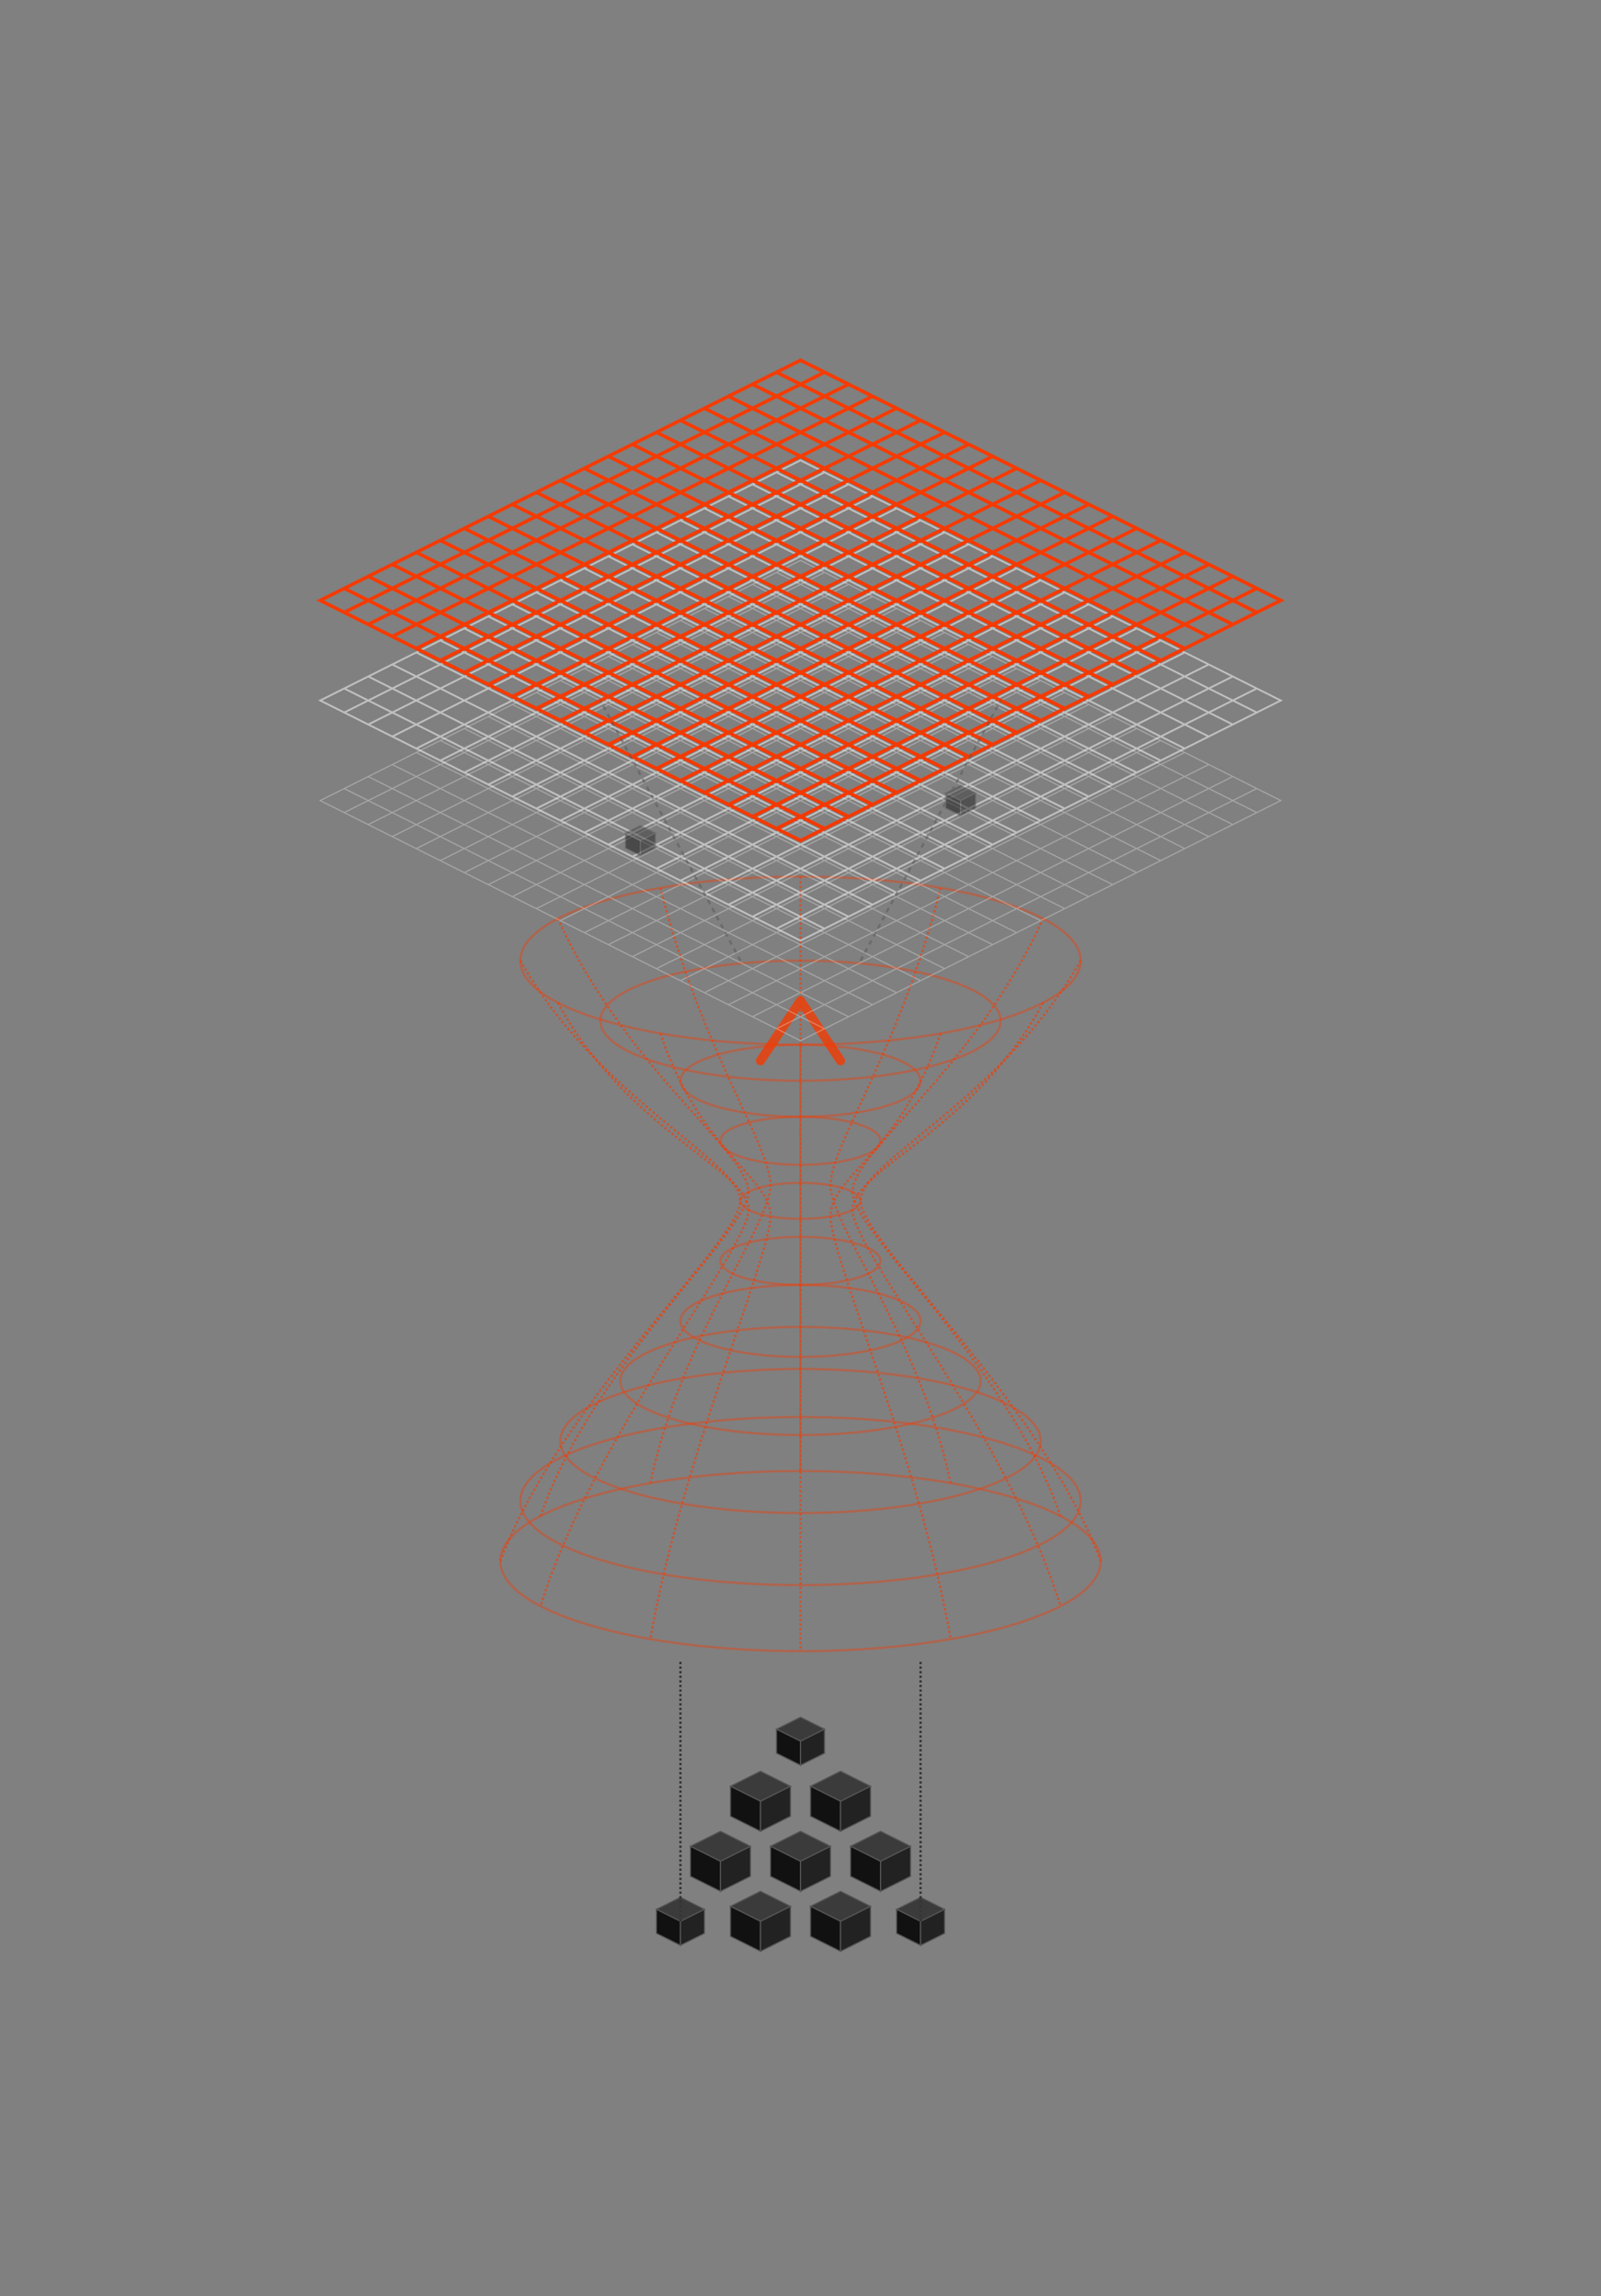 <?xml version="1.0" encoding="utf-8"?>
<svg xmlns="http://www.w3.org/2000/svg" fill="none" height="100%" overflow="visible" preserveAspectRatio="none" style="display: block;" viewBox="0 0 516 740" width="100%">
<rect x="0" y="0" width="516" height="740" fill="#808080" stroke="none"/>
<g id="Container">
<g id="Icon">
<g id="Group">
<g id="Group_2">
<path d="M245.1 570.825L254.775 575.663L245.1 580.5L235.425 575.663L245.1 570.825Z" fill="#3B3B3B" id="Vector" stroke="#555555" stroke-width="0.37"/>
<path d="M235.425 575.662L245.1 580.5V590.175L235.425 585.337V575.662Z" fill="#111111" id="Vector_2" stroke="#555555" stroke-width="0.37"/>
<path d="M245.1 580.5L254.775 575.662V585.337L245.1 590.175V580.5Z" fill="#222222" id="Vector_3" stroke="#555555" stroke-width="0.37"/>
</g>
<g id="Group_3">
<path d="M270.9 570.825L280.575 575.663L270.9 580.5L261.225 575.663L270.9 570.825Z" fill="#3B3B3B" id="Vector_4" stroke="#555555" stroke-width="0.37"/>
<path d="M261.225 575.662L270.9 580.5V590.175L261.225 585.337V575.662Z" fill="#111111" id="Vector_5" stroke="#555555" stroke-width="0.37"/>
<path d="M270.9 580.5L280.575 575.662V585.337L270.9 590.175V580.5Z" fill="#222222" id="Vector_6" stroke="#555555" stroke-width="0.37"/>
</g>
<g id="Group_4">
<path d="M258 590.175L267.675 595.013L258 599.85L248.325 595.013L258 590.175Z" fill="#3B3B3B" id="Vector_7" stroke="#555555" stroke-width="0.37"/>
<path d="M248.325 595.013L258 599.85V609.525L248.325 604.688V595.013Z" fill="#111111" id="Vector_8" stroke="#555555" stroke-width="0.37"/>
<path d="M258 599.85L267.675 595.013V604.688L258 609.525V599.85Z" fill="#222222" id="Vector_9" stroke="#555555" stroke-width="0.37"/>
</g>
<g id="Group_5">
<path d="M232.2 590.175L241.875 595.013L232.2 599.85L222.525 595.013L232.2 590.175Z" fill="#3B3B3B" id="Vector_10" stroke="#555555" stroke-width="0.37"/>
<path d="M222.525 595.013L232.2 599.85V609.525L222.525 604.688V595.013Z" fill="#111111" id="Vector_11" stroke="#555555" stroke-width="0.37"/>
<path d="M232.2 599.85L241.875 595.013V604.688L232.2 609.525V599.85Z" fill="#222222" id="Vector_12" stroke="#555555" stroke-width="0.37"/>
</g>
<g id="Group_6">
<path d="M283.8 590.175L293.475 595.013L283.8 599.85L274.125 595.013L283.8 590.175Z" fill="#3B3B3B" id="Vector_13" stroke="#555555" stroke-width="0.37"/>
<path d="M274.125 595.013L283.8 599.85V609.525L274.125 604.688V595.013Z" fill="#111111" id="Vector_14" stroke="#555555" stroke-width="0.37"/>
<path d="M283.8 599.85L293.475 595.013V604.688L283.8 609.525V599.85Z" fill="#222222" id="Vector_15" stroke="#555555" stroke-width="0.37"/>
</g>
<g id="Group_7">
<path d="M245.1 609.525L254.775 614.363L245.1 619.2L235.425 614.363L245.1 609.525Z" fill="#3B3B3B" id="Vector_16" stroke="#555555" stroke-width="0.37"/>
<path d="M235.425 614.363L245.1 619.2V628.875L235.425 624.038V614.363Z" fill="#111111" id="Vector_17" stroke="#555555" stroke-width="0.37"/>
<path d="M245.1 619.2L254.775 614.363V624.038L245.1 628.875V619.2Z" fill="#222222" id="Vector_18" stroke="#555555" stroke-width="0.37"/>
</g>
<g id="Group_8">
<path d="M270.9 609.525L280.575 614.363L270.9 619.2L261.225 614.363L270.9 609.525Z" fill="#3B3B3B" id="Vector_19" stroke="#555555" stroke-width="0.37"/>
<path d="M261.225 614.363L270.9 619.2V628.875L261.225 624.038V614.363Z" fill="#111111" id="Vector_20" stroke="#555555" stroke-width="0.37"/>
<path d="M270.9 619.2L280.575 614.363V624.038L270.9 628.875V619.2Z" fill="#222222" id="Vector_21" stroke="#555555" stroke-width="0.37"/>
</g>
<g id="Group_9">
<path d="M258 553.41L265.74 557.28L258 561.15L250.26 557.28L258 553.41Z" fill="#3B3B3B" id="Vector_22" stroke="#555555" stroke-width="0.37"/>
<path d="M250.26 557.28L258 561.15V568.89L250.26 565.02V557.28Z" fill="#111111" id="Vector_23" stroke="#555555" stroke-width="0.37"/>
<path d="M258 561.15L265.74 557.28V565.02L258 568.89V561.15Z" fill="#222222" id="Vector_24" stroke="#555555" stroke-width="0.37"/>
</g>
<g id="Group_10">
<path d="M219.3 611.46L227.04 615.33L219.3 619.2L211.56 615.33L219.3 611.46Z" fill="#3B3B3B" id="Vector_25" stroke="#555555" stroke-width="0.37"/>
<path d="M211.56 615.33L219.3 619.2V626.94L211.56 623.07V615.33Z" fill="#111111" id="Vector_26" stroke="#555555" stroke-width="0.37"/>
<path d="M219.3 619.2L227.04 615.33V623.07L219.3 626.94V619.2Z" fill="#222222" id="Vector_27" stroke="#555555" stroke-width="0.37"/>
</g>
<g id="Group_11">
<path d="M296.7 611.46L304.44 615.33L296.7 619.2L288.96 615.33L296.7 611.46Z" fill="#3B3B3B" id="Vector_28" stroke="#555555" stroke-width="0.37"/>
<path d="M288.96 615.33L296.7 619.2V626.94L288.96 623.07V615.33Z" fill="#111111" id="Vector_29" stroke="#555555" stroke-width="0.37"/>
<path d="M296.7 619.2L304.44 615.33V623.07L296.7 626.94V619.2Z" fill="#222222" id="Vector_30" stroke="#555555" stroke-width="0.37"/>
</g>
<g id="Vector_31">
<path d="M219.3 619.2V535.35Z" fill="black"/>
<path d="M219.3 619.2V535.35" stroke="#333333" stroke-dasharray="0.74 0.74" stroke-width="0.74"/>
</g>
<g id="Vector_32">
<path d="M296.7 619.2V535.35Z" fill="black"/>
<path d="M296.7 619.2V535.35" stroke="#333333" stroke-dasharray="0.74 0.74" stroke-width="0.74"/>
</g>
</g>
<g id="Group_12">
<g id="Group_13">
<path d="M348.3 309.6C322.5 354.75 277.35 374.1 277.35 387C277.35 399.9 335.4 451.5 354.75 503.1" id="Vector_33" opacity="0.6" stroke="#F53B00" stroke-dasharray="0.74 0.74" stroke-width="0.74"/>
<path d="M336.202 323.145C313.859 364.425 274.758 377.002 274.758 389.902C274.758 402.802 325.03 463.11 341.788 517.612" id="Vector_34" opacity="0.6" stroke="#F53B00" stroke-dasharray="0.74 0.74" stroke-width="0.74"/>
<path d="M303.15 333.061C290.25 371.508 267.675 379.127 267.675 392.027C267.675 404.927 296.7 471.609 306.375 528.236" id="Vector_35" opacity="0.6" stroke="#F53B00" stroke-dasharray="0.74 0.74" stroke-width="0.74"/>
<path d="M258 336.69C258 374.1 258 379.905 258 392.805C258 405.705 258 474.72 258 532.125" id="Vector_36" opacity="0.6" stroke="#F53B00" stroke-dasharray="0.74 0.74" stroke-width="0.74"/>
<path d="M212.85 333.061C225.75 371.508 248.325 379.127 248.325 392.027C248.325 404.927 219.3 471.609 209.625 528.236" id="Vector_37" opacity="0.6" stroke="#F53B00" stroke-dasharray="0.74 0.74" stroke-width="0.74"/>
<path d="M179.798 323.145C202.141 364.425 241.242 377.002 241.242 389.902C241.242 402.802 190.97 463.11 174.212 517.612" id="Vector_38" opacity="0.6" stroke="#F53B00" stroke-dasharray="0.74 0.74" stroke-width="0.74"/>
<path d="M167.7 309.6C193.5 354.75 238.65 374.1 238.65 387C238.65 399.9 180.6 451.5 161.25 503.1" id="Vector_39" opacity="0.6" stroke="#F53B00" stroke-dasharray="0.74 0.74" stroke-width="0.74"/>
<path d="M179.798 296.055C202.141 345.075 241.242 371.197 241.242 384.097C241.242 396.997 190.97 439.89 174.212 488.587" id="Vector_40" opacity="0.6" stroke="#F53B00" stroke-dasharray="0.74 0.74" stroke-width="0.74"/>
<path d="M212.85 286.139C225.75 337.992 248.325 369.073 248.325 381.973C248.325 394.873 219.3 431.391 209.625 477.964" id="Vector_41" opacity="0.6" stroke="#F53B00" stroke-dasharray="0.74 0.74" stroke-width="0.74"/>
<path d="M258 282.51C258 335.4 258 368.295 258 381.195C258 394.095 258 428.28 258 474.075" id="Vector_42" opacity="0.6" stroke="#F53B00" stroke-dasharray="0.74 0.74" stroke-width="0.74"/>
<path d="M303.15 286.139C290.25 337.992 267.675 369.073 267.675 381.973C267.675 394.873 296.7 431.391 306.375 477.964" id="Vector_43" opacity="0.6" stroke="#F53B00" stroke-dasharray="0.74 0.74" stroke-width="0.74"/>
<path d="M336.202 296.055C313.859 345.075 274.758 371.197 274.758 384.097C274.758 396.997 325.03 439.89 341.788 488.587" id="Vector_44" opacity="0.6" stroke="#F53B00" stroke-dasharray="0.74 0.74" stroke-width="0.74"/>
<path d="M258 336.69C307.871 336.69 348.3 324.561 348.3 309.6C348.3 294.639 307.871 282.51 258 282.51C208.129 282.51 167.7 294.639 167.7 309.6C167.7 324.561 208.129 336.69 258 336.69Z" id="Vector_45" opacity="0.4" stroke="#F53B00" stroke-width="0.74"/>
<path d="M258 348.3C293.622 348.3 322.5 339.637 322.5 328.95C322.5 318.263 293.622 309.6 258 309.6C222.378 309.6 193.5 318.263 193.5 328.95C193.5 339.637 222.378 348.3 258 348.3Z" id="Vector_46" opacity="0.4" stroke="#F53B00" stroke-width="0.74"/>
<path d="M258 359.91C279.373 359.91 296.7 354.712 296.7 348.3C296.7 341.888 279.373 336.69 258 336.69C236.627 336.69 219.3 341.888 219.3 348.3C219.3 354.712 236.627 359.91 258 359.91Z" id="Vector_47" opacity="0.4" stroke="#F53B00" stroke-width="0.74"/>
<path d="M258 375.39C272.249 375.39 283.8 371.925 283.8 367.65C283.8 363.375 272.249 359.91 258 359.91C243.751 359.91 232.2 363.375 232.2 367.65C232.2 371.925 243.751 375.39 258 375.39Z" id="Vector_48" opacity="0.4" stroke="#F53B00" stroke-width="0.74"/>
<path d="M258 392.805C268.687 392.805 277.35 390.206 277.35 387C277.35 383.794 268.687 381.195 258 381.195C247.313 381.195 238.65 383.794 238.65 387C238.65 390.206 247.313 392.805 258 392.805Z" id="Vector_49" opacity="0.4" stroke="#F53B00" stroke-width="0.74"/>
<path d="M258 414.09C272.249 414.09 283.8 410.625 283.8 406.35C283.8 402.075 272.249 398.61 258 398.61C243.751 398.61 232.2 402.075 232.2 406.35C232.2 410.625 243.751 414.09 258 414.09Z" id="Vector_50" opacity="0.4" stroke="#F53B00" stroke-width="0.74"/>
<path d="M258 437.31C279.373 437.31 296.7 432.112 296.7 425.7C296.7 419.288 279.373 414.09 258 414.09C236.627 414.09 219.3 419.288 219.3 425.7C219.3 432.112 236.627 437.31 258 437.31Z" id="Vector_51" opacity="0.4" stroke="#F53B00" stroke-width="0.74"/>
<path d="M258 462.465C290.06 462.465 316.05 454.668 316.05 445.05C316.05 435.432 290.06 427.635 258 427.635C225.94 427.635 199.95 435.432 199.95 445.05C199.95 454.668 225.94 462.465 258 462.465Z" id="Vector_52" opacity="0.4" stroke="#F53B00" stroke-width="0.74"/>
<path d="M258 487.62C300.747 487.62 335.4 477.224 335.4 464.4C335.4 451.576 300.747 441.18 258 441.18C215.253 441.18 180.6 451.576 180.6 464.4C180.6 477.224 215.253 487.62 258 487.62Z" id="Vector_53" opacity="0.4" stroke="#F53B00" stroke-width="0.74"/>
<path d="M258 510.84C307.871 510.84 348.3 498.711 348.3 483.75C348.3 468.789 307.871 456.66 258 456.66C208.129 456.66 167.7 468.789 167.7 483.75C167.7 498.711 208.129 510.84 258 510.84Z" id="Vector_54" opacity="0.4" stroke="#F53B00" stroke-width="0.74"/>
<path d="M258 532.125C311.434 532.125 354.75 519.13 354.75 503.1C354.75 487.07 311.434 474.075 258 474.075C204.566 474.075 161.25 487.07 161.25 503.1C161.25 519.13 204.566 532.125 258 532.125Z" id="Vector_55" opacity="0.4" stroke="#F53B00" stroke-width="0.74"/>
</g>
<path d="M258 483.75V322.5Z" fill="black" id="Vector_56" opacity="0.63"/>
<path d="M245.1 341.85L258 322.5L270.9 341.85" id="Vector_57" opacity="0.787" stroke="url(#paint0_linear_0_27420)" stroke-linecap="round" stroke-linejoin="round" stroke-width="2.96"/>
</g>
<g id="Group_14">
<g id="Group_15" opacity="0.3">
<g id="Vector_58">
<path d="M258 180.6L412.8 258ZM250.26 184.47L405.06 261.87ZM242.52 188.34L397.32 265.74ZM234.78 192.21L389.58 269.61ZM227.04 196.08L381.84 273.48ZM219.3 199.95L374.1 277.35ZM211.56 203.82L366.36 281.22ZM203.82 207.69L358.62 285.09ZM196.08 211.56L350.88 288.96ZM188.34 215.43L343.14 292.83ZM180.6 219.3L335.4 296.7ZM172.86 223.17L327.66 300.57ZM165.12 227.04L319.92 304.44ZM157.38 230.91L312.18 308.31ZM149.64 234.78L304.44 312.18ZM141.9 238.65L296.7 316.05ZM134.16 242.52L288.96 319.92ZM126.42 246.39L281.22 323.79ZM118.68 250.26L273.48 327.66ZM110.94 254.13L265.74 331.53ZM103.2 258L258 335.4ZM258 180.6L103.2 258ZM265.74 184.47L110.94 261.87ZM273.48 188.34L118.68 265.74ZM281.22 192.21L126.42 269.61ZM288.96 196.08L134.16 273.48ZM296.7 199.95L141.9 277.35ZM304.44 203.82L149.64 281.22ZM312.18 207.69L157.38 285.09ZM319.92 211.56L165.12 288.96ZM327.66 215.43L172.86 292.83ZM335.4 219.3L180.6 296.7ZM343.14 223.17L188.34 300.57ZM350.88 227.04L196.08 304.44ZM358.62 230.91L203.82 308.31ZM366.36 234.78L211.56 312.18ZM374.1 238.65L219.3 316.05ZM381.84 242.52L227.04 319.92ZM389.58 246.39L234.78 323.79ZM397.32 250.26L242.52 327.66ZM405.06 254.13L250.26 331.53ZM412.8 258L258 335.4Z" fill="black" fill-opacity="0.5"/>
<path d="M250.26 184.47L405.06 261.87M242.52 188.34L397.32 265.74M234.78 192.21L389.58 269.61M227.04 196.08L381.84 273.48M219.3 199.95L374.1 277.35M211.56 203.82L366.36 281.22M203.82 207.69L358.62 285.09M196.08 211.56L350.88 288.96M188.34 215.43L343.14 292.83M180.6 219.3L335.4 296.7M172.86 223.17L327.66 300.57M165.12 227.04L319.92 304.44M157.38 230.91L312.18 308.31M149.64 234.78L304.44 312.18M141.9 238.65L296.7 316.05M134.16 242.52L288.96 319.92M126.42 246.39L281.22 323.79M118.68 250.26L273.48 327.66M110.94 254.13L265.74 331.53M265.74 184.47L110.94 261.87M273.48 188.34L118.68 265.74M281.22 192.21L126.42 269.61M288.96 196.08L134.16 273.48M296.7 199.95L141.9 277.35M304.44 203.82L149.64 281.22M312.18 207.69L157.38 285.09M319.92 211.56L165.12 288.96M327.66 215.43L172.86 292.83M335.4 219.3L180.6 296.7M343.14 223.17L188.34 300.57M350.88 227.04L196.08 304.44M358.62 230.91L203.82 308.31M366.36 234.78L211.56 312.18M374.1 238.65L219.3 316.05M381.84 242.52L227.04 319.92M389.58 246.39L234.78 323.79M397.32 250.26L242.52 327.66M405.06 254.13L250.26 331.53M258 180.6L412.8 258L258 335.4L103.2 258L258 180.6Z" stroke="white" stroke-width="0.37"/>
</g>
</g>
<g id="Group_16" opacity="0.5">
<g id="Vector_59">
<path d="M258 148.35L412.8 225.75ZM250.26 152.22L405.06 229.62ZM242.52 156.09L397.32 233.49ZM234.78 159.96L389.58 237.36ZM227.04 163.83L381.84 241.23ZM219.3 167.7L374.1 245.1ZM211.56 171.57L366.36 248.97ZM203.82 175.44L358.62 252.84ZM196.08 179.31L350.88 256.71ZM188.34 183.18L343.14 260.58ZM180.6 187.05L335.4 264.45ZM172.86 190.92L327.66 268.32ZM165.12 194.79L319.92 272.19ZM157.38 198.66L312.18 276.06ZM149.64 202.53L304.44 279.93ZM141.9 206.4L296.7 283.8ZM134.16 210.27L288.96 287.67ZM126.42 214.14L281.22 291.54ZM118.68 218.01L273.48 295.41ZM110.94 221.88L265.74 299.28ZM103.2 225.75L258 303.15ZM258 148.35L103.2 225.75ZM265.74 152.22L110.94 229.62ZM273.48 156.09L118.68 233.49ZM281.22 159.96L126.42 237.36ZM288.96 163.83L134.16 241.23ZM296.7 167.7L141.9 245.1ZM304.44 171.57L149.64 248.97ZM312.18 175.44L157.38 252.84ZM319.92 179.31L165.12 256.71ZM327.66 183.18L172.86 260.58ZM335.4 187.05L180.6 264.45ZM343.14 190.92L188.34 268.32ZM350.88 194.79L196.08 272.19ZM358.62 198.66L203.82 276.06ZM366.36 202.53L211.56 279.93ZM374.1 206.4L219.3 283.8ZM381.84 210.27L227.04 287.67ZM389.58 214.14L234.78 291.54ZM397.32 218.01L242.52 295.41ZM405.06 221.88L250.26 299.28ZM412.8 225.75L258 303.15Z" fill="black" fill-opacity="0.3"/>
<path d="M250.26 152.22L405.06 229.62M242.52 156.09L397.32 233.49M234.78 159.96L389.58 237.36M227.04 163.83L381.84 241.23M219.3 167.7L374.1 245.1M211.56 171.57L366.36 248.97M203.82 175.44L358.62 252.84M196.08 179.31L350.88 256.71M188.34 183.18L343.14 260.58M180.6 187.05L335.4 264.45M172.86 190.92L327.66 268.32M165.12 194.79L319.92 272.19M157.38 198.66L312.18 276.06M149.64 202.53L304.44 279.93M141.9 206.4L296.7 283.8M134.16 210.27L288.96 287.67M126.42 214.14L281.22 291.54M118.68 218.01L273.48 295.41M110.94 221.88L265.74 299.28M265.74 152.22L110.94 229.62M273.48 156.09L118.68 233.49M281.22 159.96L126.42 237.36M288.96 163.83L134.16 241.23M296.7 167.7L141.9 245.1M304.44 171.57L149.64 248.97M312.18 175.44L157.38 252.84M319.92 179.31L165.12 256.71M327.66 183.18L172.86 260.58M335.4 187.05L180.6 264.45M343.14 190.92L188.34 268.32M350.88 194.79L196.08 272.19M358.62 198.66L203.82 276.06M366.36 202.53L211.56 279.93M374.1 206.4L219.3 283.8M381.84 210.27L227.04 287.67M389.58 214.14L234.78 291.54M397.32 218.01L242.52 295.41M405.06 221.88L250.26 299.28M258 148.35L412.8 225.75L258 303.15L103.2 225.75L258 148.35Z" stroke="white" stroke-width="0.592"/>
</g>
</g>
<g id="Group_17">
<g id="Vector_60">
<path d="M258 116.1L412.8 193.5ZM250.26 119.97L405.06 197.37ZM242.52 123.84L397.32 201.24ZM234.78 127.71L389.58 205.11ZM227.04 131.58L381.84 208.98ZM219.3 135.45L374.1 212.85ZM211.56 139.32L366.36 216.72ZM203.82 143.19L358.62 220.59ZM196.08 147.06L350.88 224.46ZM188.34 150.93L343.14 228.33ZM180.6 154.8L335.4 232.2ZM172.86 158.67L327.66 236.07ZM165.12 162.54L319.92 239.94ZM157.38 166.41L312.18 243.81ZM149.64 170.28L304.44 247.68ZM141.9 174.15L296.7 251.55ZM134.16 178.02L288.96 255.42ZM126.42 181.89L281.22 259.29ZM118.68 185.76L273.48 263.16ZM110.94 189.63L265.74 267.03ZM103.2 193.5L258 270.9ZM258 116.1L103.2 193.5ZM265.74 119.97L110.94 197.37ZM273.48 123.84L118.68 201.24ZM281.22 127.71L126.42 205.11ZM288.96 131.58L134.16 208.98ZM296.7 135.45L141.9 212.85ZM304.44 139.32L149.64 216.72ZM312.18 143.19L157.38 220.59ZM319.92 147.06L165.12 224.46ZM327.66 150.93L172.86 228.33ZM335.4 154.8L180.6 232.2ZM343.14 158.67L188.34 236.07ZM350.88 162.54L196.08 239.94ZM358.62 166.41L203.82 243.81ZM366.36 170.28L211.56 247.68ZM374.1 174.15L219.3 251.55ZM381.84 178.02L227.04 255.42ZM389.58 181.89L234.78 259.29ZM397.32 185.76L242.52 263.16ZM405.06 189.63L250.26 267.03ZM412.8 193.5L258 270.9Z" fill="#051428" fill-opacity="0.6"/>
<path d="M250.26 119.97L405.06 197.37M242.52 123.84L397.32 201.24M234.78 127.71L389.58 205.11M227.04 131.58L381.84 208.98M219.3 135.45L374.1 212.85M211.56 139.32L366.36 216.72M203.82 143.19L358.62 220.59M196.08 147.06L350.88 224.46M188.34 150.93L343.14 228.33M180.6 154.8L335.4 232.2M172.86 158.67L327.66 236.07M165.12 162.54L319.92 239.94M157.38 166.41L312.18 243.81M149.64 170.28L304.44 247.68M141.9 174.15L296.7 251.55M134.16 178.02L288.96 255.42M126.42 181.89L281.22 259.29M118.68 185.76L273.48 263.16M110.94 189.63L265.74 267.03M265.74 119.97L110.94 197.37M273.48 123.84L118.68 201.24M281.22 127.71L126.42 205.11M288.96 131.58L134.16 208.98M296.7 135.45L141.9 212.85M304.44 139.32L149.64 216.72M312.18 143.19L157.38 220.59M319.92 147.06L165.12 224.46M327.66 150.93L172.86 228.33M335.4 154.8L180.6 232.2M343.14 158.67L188.34 236.07M350.88 162.54L196.08 239.94M358.62 166.41L203.82 243.81M366.36 170.28L211.56 247.68M374.1 174.15L219.3 251.55M381.84 178.02L227.04 255.42M389.58 181.89L234.78 259.29M397.32 185.76L242.52 263.16M405.06 189.63L250.26 267.03M258 116.1L412.8 193.5L258 270.9L103.2 193.5L258 116.1Z" stroke="url(#paint1_linear_0_27420)" stroke-width="1.11"/>
</g>
</g>
</g>
<g id="Group_18" opacity="0.5">
<g id="Vector_61">
<path d="M238.65 309.6L193.5 225.75Z" fill="black"/>
<path d="M238.65 309.6L193.5 225.75" stroke="#555555" stroke-dasharray="1.48 1.48" stroke-width="0.74"/>
</g>
<g id="Vector_62">
<path d="M277.35 309.6L322.5 225.75Z" fill="black"/>
<path d="M277.35 309.6L322.5 225.75" stroke="#555555" stroke-dasharray="1.48 1.48" stroke-width="0.74"/>
</g>
<g id="Group_19">
<path d="M206.4 266.062L211.238 268.481L206.4 270.9L201.562 268.481L206.4 266.062Z" fill="#3B3B3B" id="Vector_63" stroke="#555555" stroke-width="0.37"/>
<path d="M201.562 268.481L206.4 270.9V275.737L201.562 273.319V268.481Z" fill="#111111" id="Vector_64" stroke="#555555" stroke-width="0.37"/>
<path d="M206.4 270.9L211.238 268.481V273.319L206.4 275.737V270.9Z" fill="#222222" id="Vector_65" stroke="#555555" stroke-width="0.37"/>
</g>
<g id="Group_20">
<path d="M309.6 253.163L314.438 255.581L309.6 258L304.763 255.581L309.6 253.163Z" fill="#3B3B3B" id="Vector_66" stroke="#555555" stroke-width="0.37"/>
<path d="M304.763 255.581L309.6 258V262.838L304.763 260.419V255.581Z" fill="#111111" id="Vector_67" stroke="#555555" stroke-width="0.37"/>
<path d="M309.6 258L314.438 255.581V260.419L309.6 262.838V258Z" fill="#222222" id="Vector_68" stroke="#555555" stroke-width="0.37"/>
</g>
</g>
</g>
</g>
<defs>
<linearGradient gradientUnits="userSpaceOnUse" id="paint0_linear_0_27420" x1="245.1" x2="245.1" y1="322.5" y2="2257.5">
<stop stop-color="#F53B00"/>
<stop offset="0.333" stop-color="#DF0000"/>
<stop offset="0.661" stop-color="#FF5C00"/>
<stop offset="1" stop-color="white"/>
</linearGradient>
<linearGradient gradientUnits="userSpaceOnUse" id="paint1_linear_0_27420" x1="103.2" x2="103.2" y1="116.1" y2="15596.1">
<stop stop-color="#F53B00"/>
<stop offset="0.333" stop-color="#DF0000"/>
<stop offset="0.661" stop-color="#FF5C00"/>
<stop offset="1" stop-color="white" stop-opacity="0.1"/>
</linearGradient>
</defs>
</svg>